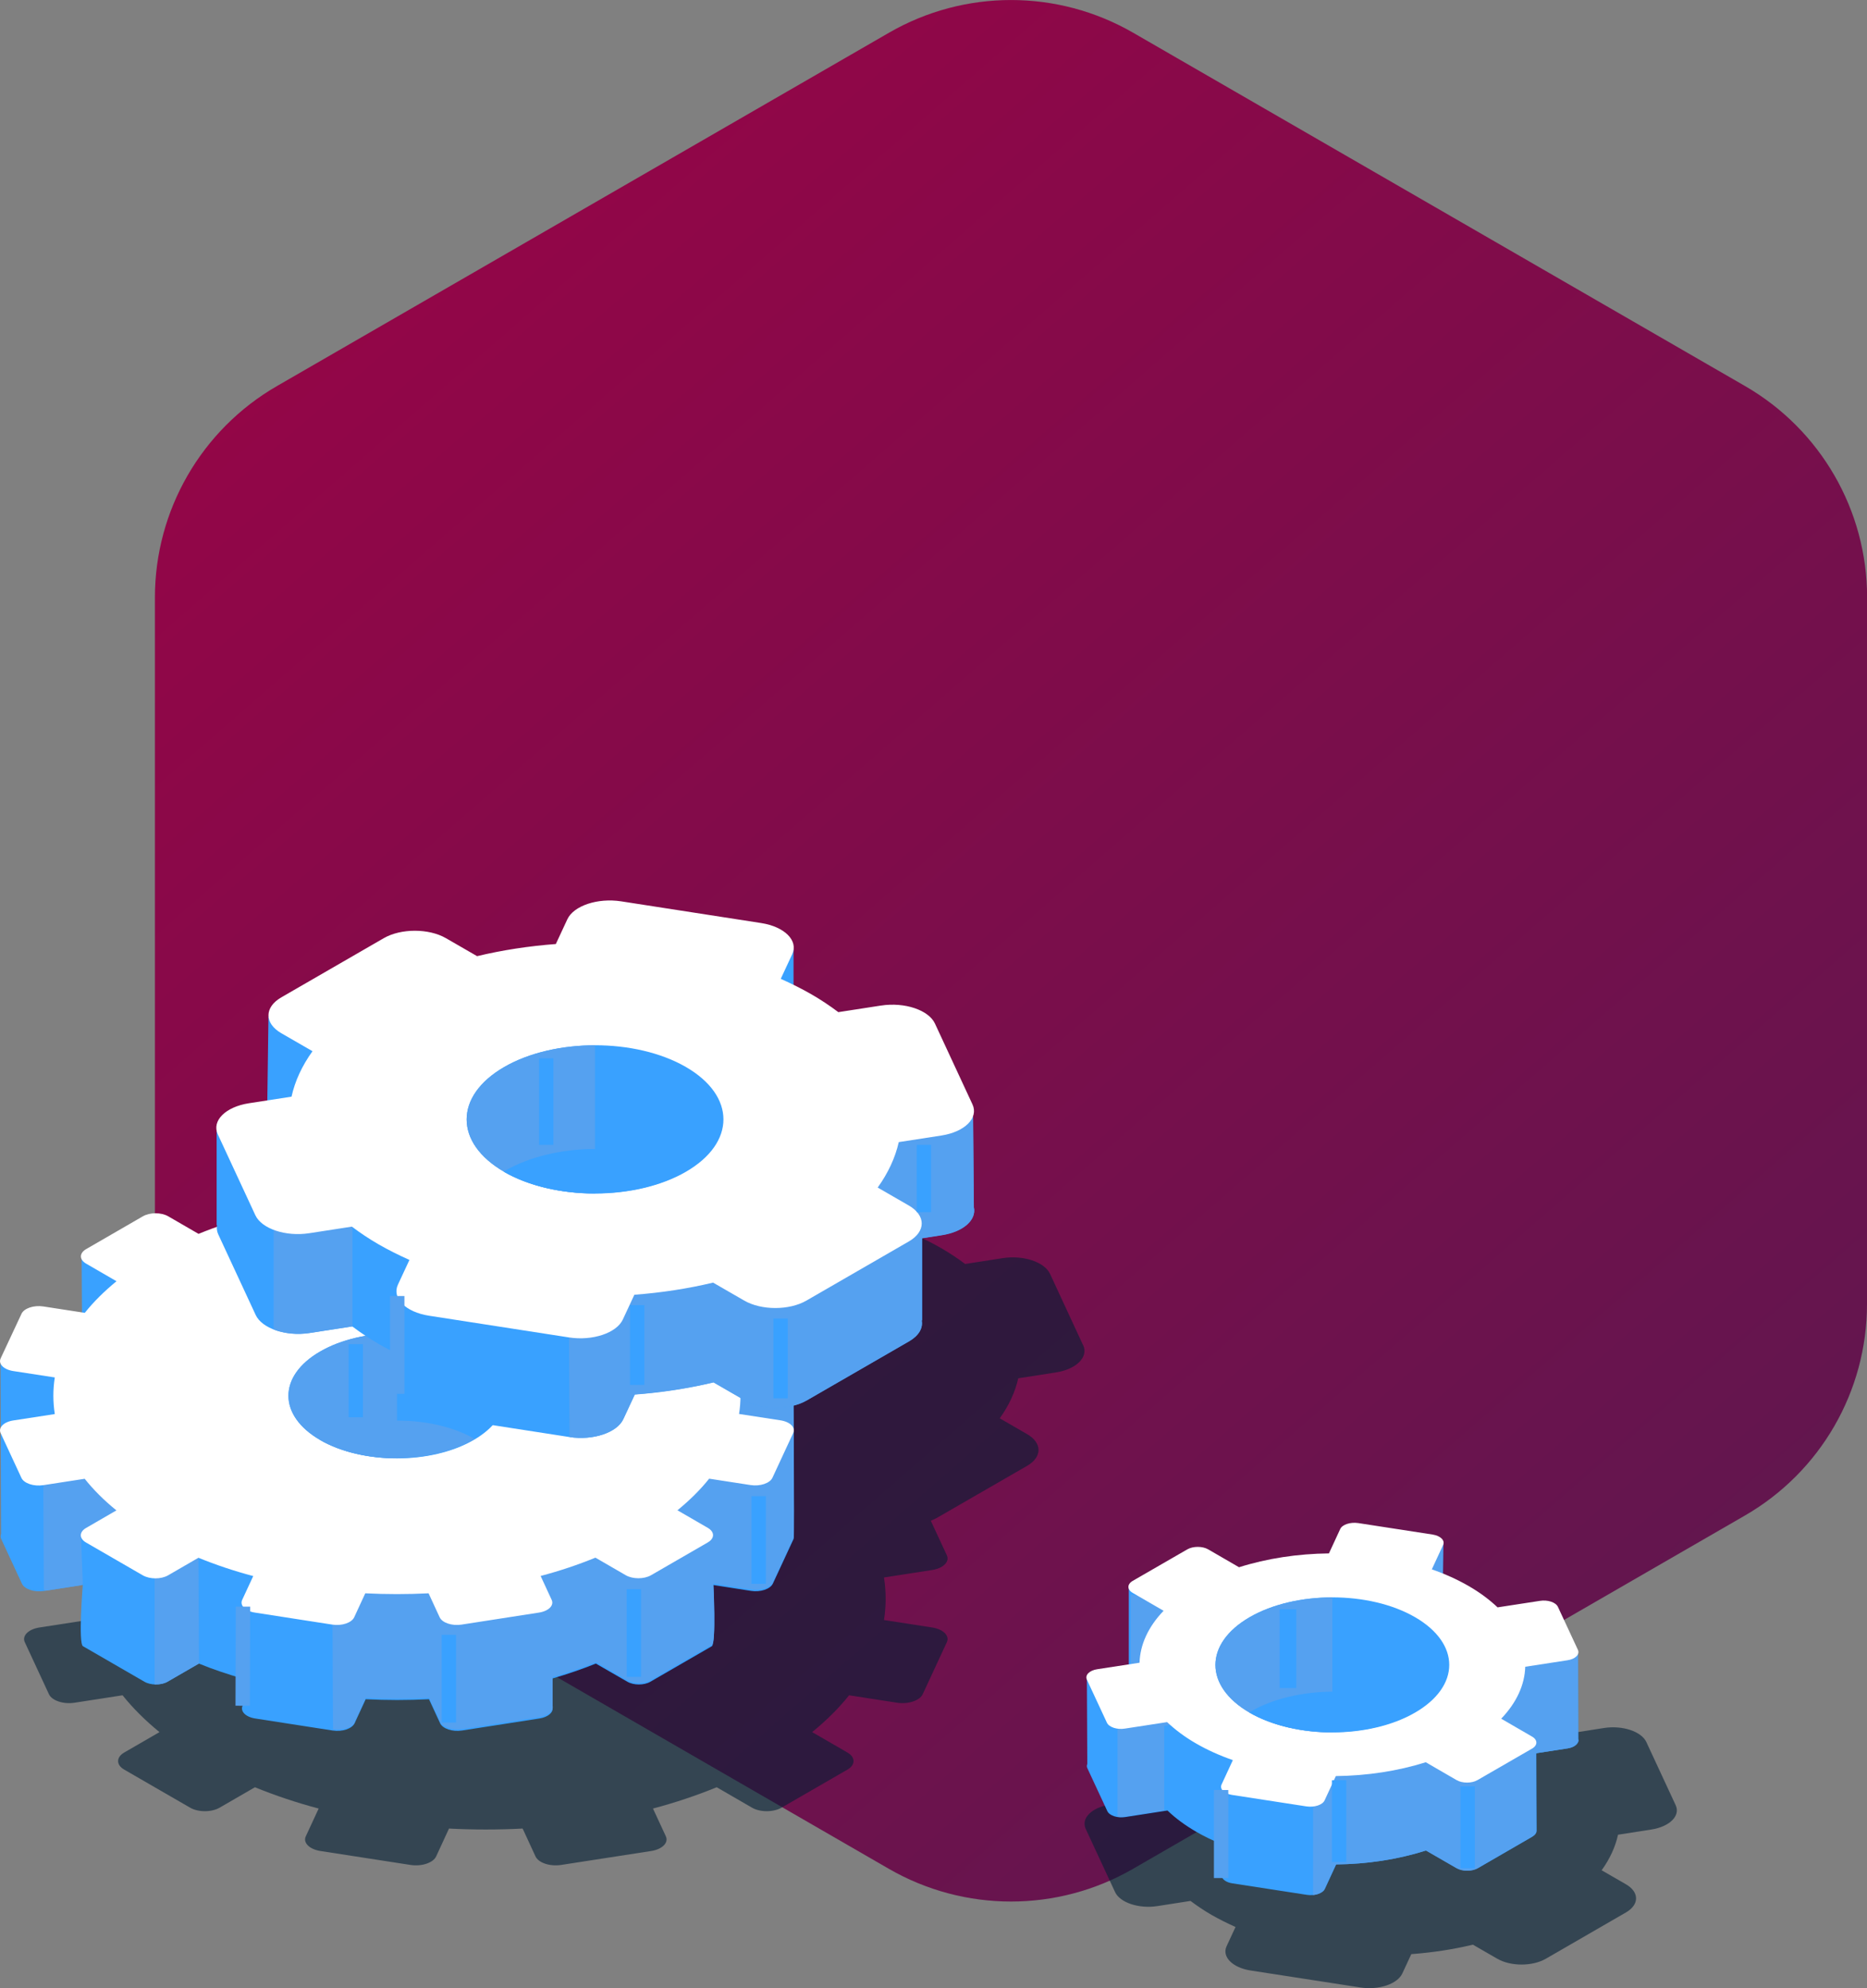 <?xml version="1.0" encoding="UTF-8"?><svg xmlns="http://www.w3.org/2000/svg" xmlns:xlink="http://www.w3.org/1999/xlink" viewBox="0 0 175.47 186.78"><rect x="0" y="0" width="175.47" height="186.78" fill="#808080" stroke="none"/><defs><style>.cls-1{fill:url(#linear-gradient);}.cls-2{fill:#fff;}.cls-3{fill:#55a1f0;}.cls-4{fill:#39a1ff;}.cls-5{mix-blend-mode:multiply;}.cls-6{isolation:isolate;}.cls-7{fill:#021f35;opacity:.6;}</style><linearGradient id="linear-gradient" x1="2622.83" y1="119.07" x2="2622.4" y2="118.73" gradientTransform="translate(-49971.04 -1225848.65) rotate(90) scale(467.44 -421)" gradientUnits="userSpaceOnUse"><stop offset="0" stop-color="#5f174f"/><stop offset="1" stop-color="#a30045"/></linearGradient></defs><g class="cls-6"><g id="Layer_2"><g id="_Layer_"><g><g id="Group_7842"><path id="Polygon_13" class="cls-1" d="M175.47,122.52c0,8.19-4.37,15.76-11.47,19.86l-57.52,33.2c-7.09,4.09-15.83,4.09-22.93,0l-57.52-33.2c-7.1-4.1-11.47-11.67-11.47-19.86V56.13c0-8.19,4.37-15.76,11.47-19.86L83.56,3.07c7.09-4.09,15.83-4.09,22.93,0l57.52,33.2c7.1,4.1,11.47,11.67,11.47,19.86V122.52Z"/></g><g><g><path class="cls-7" d="M150.78,162.34l-3.14,.49c-.6-.45-1.25-.89-1.97-1.31-.72-.41-1.48-.79-2.26-1.14l.84-1.81c.46-.99-.56-2.02-2.28-2.28l-10.29-1.59c-1.72-.27-3.49,.32-3.95,1.32l-.84,1.81c-1.98,.15-3.92,.44-5.79,.89l-2.29-1.32c-1.26-.73-3.31-.73-4.57,0l-7.53,4.35c-1.26,.73-1.26,1.91,0,2.64l2.29,1.32c-.78,1.08-1.29,2.2-1.54,3.34l-3.14,.49c-1.72,.27-2.74,1.29-2.28,2.28l2.76,5.94c.46,.99,2.23,1.58,3.95,1.32l3.14-.49c.6,.45,1.25,.89,1.97,1.31,.72,.41,1.48,.79,2.26,1.14l-.84,1.81c-.46,.99,.56,2.02,2.28,2.28l10.29,1.59c1.72,.27,3.49-.32,3.95-1.32l.84-1.81c1.98-.15,3.92-.44,5.79-.89l2.29,1.32c1.26,.73,3.31,.73,4.57,0l7.53-4.35c1.26-.73,1.26-1.91,0-2.64l-2.29-1.32c.78-1.08,1.29-2.2,1.54-3.34l3.14-.49c1.72-.27,2.74-1.29,2.28-2.28l-2.76-5.94c-.46-.99-2.23-1.58-3.95-1.32Z"/><g><path class="cls-4" d="M148.34,163.63c.03-.08,.02-.17,0-.26l-.02-8s-.01-.04-.03-.04l-12.67-4.13s-.03-.02-.03-.04l.06-6.3s-.03-.05-.06-.04l-10.53,2.55s0,0,0,0l-11.02,2.05s0,0-.01,0l-4.67-.65s0,0,0,0l-3.23,.2s-.04,.02-.04,.05v9.04s-.03,.05-.05,.05l-3.84-.62s-.05,.02-.05,.05l.04,8.18c-.05,.13-.06,.26,0,.39l1.88,4.04c.2,.43,.96,.68,1.69,.56l3.94-.61s.03,0,.04,.01c.74,.71,1.64,1.38,2.7,1.99,.72,.42,1.49,.79,2.3,1.12,.02,0,.03,.02,.03,.04l.04,2.85s0,.05,0,.08h0c.01,.35,.41,.66,1.02,.75l7,1.08c.74,.11,1.5-.14,1.69-.56l1.05-2.27s.02-.03,.04-.03c2.9-.03,5.79-.47,8.4-1.3,.01,0,.02,0,.04,0l2.86,1.65c.55,.32,1.45,.32,2,0l5.1-2.95c.27-.16,.41-.36,.41-.56l-.03-7.24s.02-.04,.04-.05l2.91-.45c.54-.08,.91-.34,1-.64h0Z"/><g class="cls-5"><path class="cls-3" d="M105.97,158.03s-.03,.05-.05,.05l-.89-.14v12.75c.2,.02,.41,.02,.61-.01l3.78-.59v-12.26h-3.46v.2Z"/></g><g class="cls-5"><path class="cls-3" d="M107.21,149.89s-.03,.05-.05,.05l-.89-.14v12.75c.2,.02,.41,.02,.61-.01l3.78-.59v-12.26h-3.46v.2Z"/></g><g class="cls-5"><path class="cls-3" d="M148.32,163.64c.03-.08,.02-.17,0-.26l-.02-8s-.01-.04-.03-.04l-12.67-4.13s-.03-.02-.03-.04l.06-6.3s-.03-.05-.06-.04l-5.67,1.38-.93,.83-5.56,20.95v10.05c.5-.06,.94-.27,1.08-.58l1.05-2.27s.02-.03,.04-.03c2.9-.03,5.79-.47,8.4-1.3,.01,0,.02,0,.04,0l2.86,1.65c.55,.32,1.45,.32,2,0l5.1-2.95c.27-.16,.41-.36,.41-.56l-.03-7.24s.02-.04,.04-.05l2.91-.45c.54-.08,.91-.34,1-.64h0Z"/></g><path class="cls-2" d="M144.72,150.4l-3.97,.61c-.75-.71-1.65-1.39-2.71-2-1.07-.62-2.23-1.14-3.47-1.57l1.06-2.29c.2-.43-.24-.86-.98-.98l-7-1.08c-.74-.11-1.5,.14-1.69,.56l-1.06,2.29c-2.92,.03-5.82,.47-8.45,1.3l-2.9-1.68c-.54-.31-1.42-.31-1.96,0l-5.13,2.96c-.54,.31-.54,.82,0,1.13l2.9,1.68c-1.45,1.51-2.21,3.19-2.26,4.88l-3.97,.61c-.74,.11-1.18,.55-.98,.98l1.88,4.04c.2,.43,.96,.68,1.69,.56l3.97-.61c.75,.71,1.65,1.39,2.71,2,1.07,.62,2.23,1.14,3.47,1.57l-1.06,2.29c-.2,.43,.24,.86,.98,.98l7,1.08c.74,.11,1.5-.14,1.7-.56l1.06-2.29c2.92-.03,5.82-.47,8.45-1.3l2.9,1.68c.54,.31,1.42,.31,1.96,0l5.13-2.96c.54-.31,.54-.82,0-1.13l-2.9-1.68c1.45-1.51,2.21-3.19,2.26-4.88l3.97-.61c.74-.11,1.18-.55,.98-.98l-1.88-4.04c-.2-.43-.96-.68-1.7-.56Z"/><g><g><path class="cls-4" d="M132.99,151.93c4.29,2.48,4.29,6.49,0,8.97-4.29,2.48-11.25,2.48-15.54,0-4.29-2.48-4.29-6.49,0-8.97,4.29-2.48,11.25-2.48,15.54,0Z"/><g class="cls-5"><path class="cls-3" d="M125.22,150.08c-2.81,0-5.62,.62-7.77,1.86-4.29,2.48-4.29,6.49,0,8.97,1.98,1.14,4.52,1.75,7.11,1.84h.66v-12.67Z"/></g><path class="cls-4" d="M117.44,160.86s0,.02,0,.04c4.33,2.48,11.34,2.45,15.61-.09,0-.02,0-.02,0-.04-4.33-2.48-11.34-2.45-15.61,.09Z"/></g><rect class="cls-4" x="120.27" y="151.19" width="1.56" height="7.4"/></g><g class="cls-5"><rect class="cls-3" x="114.09" y="168.17" width="1.35" height="8.27"/></g><rect class="cls-4" x="137.26" y="167.83" width="1.35" height="7.69"/><rect class="cls-4" x="125.18" y="167.25" width="1.35" height="7.69"/></g></g><g><path class="cls-7" d="M101.79,126.37l-3.1-6.69c-.52-1.12-2.51-1.78-4.45-1.48l-3.53,.55c-.68-.51-1.41-1-2.22-1.47-.81-.47-1.66-.89-2.54-1.28l.95-2.04c.52-1.12-.63-2.27-2.57-2.57l-11.58-1.79c-1.94-.3-3.93,.36-4.45,1.48l-.95,2.04c-2.22,.16-4.41,.5-6.51,1l-2.58-1.49c-1.42-.82-3.72-.82-5.14,0l-8.48,4.89c-1.42,.82-1.42,2.15,0,2.97l2.58,1.49c-.87,1.21-1.45,2.48-1.74,3.76l-3.53,.55c-.26,.04-.51,.1-.74,.17l-.22-.47c-.28-.6-1.35-.96-2.4-.8l-8.47,1.31c-1.04,.16-1.66,.78-1.38,1.38l1.21,2.61c-2.08,.55-4.08,1.22-5.99,2l-3.32-1.92c-.76-.44-2-.44-2.77,0l-6.2,3.58c-.76,.44-.76,1.16,0,1.6l3.32,1.92c-1.35,1.1-2.52,2.26-3.47,3.46l-4.52-.7c-1.04-.16-2.12,.2-2.4,.8l-2.27,4.89c-.28,.6,.34,1.22,1.38,1.38l4.53,.7c-.21,1.33-.21,2.67,0,4l-4.53,.7c-1.04,.16-1.66,.78-1.38,1.38l2.27,4.89c.28,.6,1.35,.96,2.4,.8l4.52-.7c.96,1.2,2.12,2.36,3.47,3.46l-3.32,1.92c-.76,.44-.76,1.16,0,1.6l6.2,3.58c.76,.44,2,.44,2.77,0l3.32-1.92c1.91,.78,3.91,1.45,5.99,2l-1.21,2.61c-.28,.6,.34,1.22,1.38,1.38l8.47,1.31c1.04,.16,2.12-.2,2.4-.8l1.21-2.62c2.3,.12,4.62,.12,6.92,0l1.21,2.62c.28,.6,1.35,.96,2.4,.8l8.47-1.31c1.04-.16,1.66-.78,1.38-1.38l-1.21-2.61c2.08-.55,4.08-1.22,5.99-2l3.32,1.92c.76,.44,2,.44,2.77,0l6.2-3.58c.76-.44,.76-1.16,0-1.6l-3.32-1.92c1.35-1.1,2.52-2.26,3.47-3.46l4.52,.7c1.04,.16,2.12-.2,2.4-.8l2.27-4.89c.28-.6-.34-1.22-1.38-1.38l-4.53-.7c.21-1.33,.21-2.67,0-4l4.53-.7c1.04-.16,1.66-.78,1.38-1.38l-1.51-3.25c.2-.08,.4-.17,.58-.27l8.48-4.89c1.42-.82,1.42-2.15,0-2.97l-2.58-1.49c.87-1.21,1.45-2.48,1.74-3.76l3.53-.55c1.94-.3,3.09-1.45,2.57-2.57Z"/><g><g><path class="cls-4" d="M74.56,128.09s0,0,0,0l-7.55-1.76s0,0,0,0v-8.36s0,0,0,0l-15.15-.45s0,0,0,0l.05-5.88s0,0,0,0l-11.09,3.35s0,0,0,0l-13.49-.96h0s-4.48-2.65-4.48-2.65c0,0,0,0,0,0v5.53s0,0,0,0l-7.38,2.12s0,0,0,0l-4.62-.77h0l-3.18-.33s0,0,0,0l.04,6.36s0,0,0,0l-3.85,1.54h0S.05,128.09,.05,128.09c0,0,0,0,0,0l.05,16.03c-.06,.15-.06,.3,.01,.46l1.95,4.2c.24,.52,1.16,.83,2.06,.69l3.66-.57s-.44,5.5,.02,5.76l5.78,3.34c.59,.34,1.56,.34,2.15,0l2.96-1.71c1.31,.54,2.69,.99,4.09,1.41,0,0,.02,2.55,.02,2.55h0c-.24,.53,.29,1.06,1.19,1.2l7.28,1.13c.9,.14,1.82-.17,2.06-.69l1.04-2.25c1.98,.1,3.97,.1,5.95,0l1.04,2.25c.24,.52,1.16,.83,2.06,.69l7.28-1.13c.81-.13,1.32-.57,1.23-1.04v-2.72c1.4-.41,2.76-.87,4.07-1.4l2.97,1.71c.59,.34,1.56,.34,2.15,0l5.78-3.34c.41-.24,.14-5.75,.14-5.75l3.54,.55c.9,.14,1.82-.17,2.06-.69l1.95-4.2c.07-.16-.04-16.49-.04-16.49Z"/><g class="cls-5"><path class="cls-3" d="M18.04,142.62l-3.94,3.34,.43,2.31v9.97c.43,.02,.88-.05,1.21-.24l2.96-1.71-.05-9.95-.61-3.73Z"/></g><g class="cls-5"><path class="cls-3" d="M4.07,139.56l.05,9.7c0,.11,.1,.2,.21,.18l3.29-.51c.09-.01,.16-.09,.16-.19l-.16-4.2c0-.08,.06-.16,.14-.18l6.53-1.76c.12-.03,.17-.17,.11-.27l-3.69-6.44c-.03-.05-.09-.09-.15-.09l-4.9-.36c-.08,0-.16,.04-.19,.12l-1.41,3.93s-.01,.04-.01,.06Z"/></g><g class="cls-5"><path class="cls-3" d="M33.34,161.76l1.04-2.25c1.98,.11,3.97,.11,5.95,0l1.04,2.25c.24,.52,1.16,.83,2.06,.69l7.28-1.13c.81-.13,1.32-.57,1.23-1.04v-2.72c1.4-.41,2.76-.87,4.07-1.4l2.97,1.71c.59,.34,1.56,.34,2.15,0l5.78-3.34c.41-.24,.14-5.75,.14-5.75l3.54,.55c.9,.14,1.82-.17,2.06-.69l1.95-4.2c.07-.16-.04-16.49-.04-16.49,0,0,0,0,0,0l-7.55-1.76s0,0,0,0v-8.36s0,0,0,0l-15.15-.45s0,0,0,0l.05-5.88s0,0,0,0l-7.28,2.2-13.38,32.41v6.41l.05,9.95c.9,.14,1.82-.17,2.06-.69Z"/></g><path class="cls-2" d="M58.82,114.26l-2.85,1.65c-1.64-.67-3.36-1.25-5.15-1.72l1.04-2.24c.24-.52-.29-1.05-1.19-1.19l-7.28-1.13c-.9-.14-1.82,.17-2.06,.69l-1.04,2.25c-1.98-.11-3.97-.11-5.95,0l-1.04-2.25c-.24-.52-1.16-.83-2.06-.69l-7.28,1.13c-.9,.14-1.43,.67-1.19,1.19l1.04,2.25c-1.79,.47-3.51,1.05-5.15,1.72l-2.85-1.65c-.66-.38-1.72-.38-2.38,0l-5.33,3.08c-.66,.38-.66,.99,0,1.37l2.85,1.65c-1.16,.95-2.16,1.94-2.98,2.97l-3.89-.6c-.9-.14-1.82,.17-2.06,.69L.06,127.62c-.24,.52,.29,1.05,1.19,1.19l3.9,.6c-.18,1.14-.18,2.29,0,3.44l-3.9,.6c-.9,.14-1.43,.67-1.19,1.19l1.95,4.2c.24,.52,1.16,.83,2.06,.69l3.89-.6c.82,1.03,1.82,2.03,2.98,2.97l-2.85,1.65c-.66,.38-.66,.99,0,1.37l5.33,3.08c.66,.38,1.72,.38,2.38,0l2.85-1.65c1.64,.67,3.37,1.25,5.15,1.72l-1.04,2.24c-.24,.52,.29,1.05,1.19,1.19l7.28,1.13c.9,.14,1.82-.17,2.06-.69l1.04-2.25c1.98,.1,3.97,.1,5.95,0l1.04,2.25c.24,.52,1.16,.83,2.06,.69l7.28-1.13c.9-.14,1.43-.67,1.19-1.19l-1.04-2.25c1.79-.47,3.51-1.05,5.15-1.72l2.85,1.65c.66,.38,1.72,.38,2.38,0l5.33-3.08c.66-.38,.66-.99,0-1.37l-2.85-1.65c1.16-.95,2.16-1.94,2.98-2.97l3.89,.6c.9,.14,1.82-.17,2.06-.69l1.95-4.2c.24-.52-.29-1.05-1.19-1.19l-3.9-.6c.18-1.14,.18-2.29,0-3.44l3.9-.6c.9-.14,1.43-.67,1.19-1.19l-1.95-4.2c-.24-.52-1.16-.83-2.06-.69l-3.89,.6c-.82-1.03-1.82-2.03-2.98-2.97l2.85-1.65c.66-.38,.66-.99,0-1.37l-5.33-3.08c-.66-.38-1.72-.38-2.38,0Z"/><g><g><path class="cls-4" d="M44.51,126.97c3.98,2.3,3.98,6.03,0,8.32-3.98,2.3-10.44,2.3-14.42,0-3.98-2.3-3.98-6.03,0-8.32,3.98-2.3,10.44-2.3,14.42,0Z"/><g class="cls-5"><path class="cls-3" d="M37.31,125.25c-2.61,0-5.22,.57-7.21,1.72-3.98,2.3-3.98,6.03,0,8.32,1.83,1.06,4.2,1.62,6.6,1.71h.61v-11.76Z"/></g><g class="cls-5"><path class="cls-3" d="M30.09,135.25s0,.02,0,.04c4.02,2.3,10.52,2.27,14.49-.08,0-.02,0-.02,0-.04-4.02-2.3-10.52-2.27-14.49,.08Z"/></g></g><rect class="cls-4" x="32.76" y="126.28" width="1.35" height="6.87"/></g><g class="cls-5"><rect class="cls-3" x="18.17" y="154.93" width="9.31" height="1.35" transform="translate(-132.85 177.96) rotate(-89.83)"/></g><rect class="cls-4" x="41.51" y="153.59" width="1.35" height="8.24"/><rect class="cls-4" x="58.9" y="149.3" width="1.35" height="8.24"/><rect class="cls-4" x="70.63" y="140.56" width="1.35" height="8.24"/></g><g><g><path class="cls-4" d="M91.52,113.46l-.07-8.49c0-.09-.07-.18-.16-.2l-4.08-1.02s-.04-.01-.05-.02l-12.47-7.02c-.07-.04-.11-.11-.11-.18v-7.28c0-.15-.15-.25-.28-.19l-4.25,1.71s-.04,.01-.06,.01l-23.99,1.89s0,0-.01,0l-20.58,2.72c-.1,.01-.18,.1-.18,.2l-.14,10.27c0,.12-.11,.22-.23,.2l-4.27-.45c-.12-.01-.23,.08-.23,.21v9.25s.02,.05,.03,.07c-.03,.26-.01,.53,.11,.8l3.53,7.6c.59,1.27,2.85,2.03,5.06,1.69l4.01-.62c.77,.58,1.6,1.14,2.52,1.67,.55,.32,1.11,.61,1.69,.89l.02,3.77c.19,.94,1.34,1.77,3.03,2.03l13.16,2.04c2.2,.34,4.47-.41,5.06-1.69l1.08-2.32c2.53-.19,5.02-.57,7.4-1.14l2.93,1.69c1.61,.93,4.23,.93,5.84,0l9.63-5.56c.91-.53,1.29-1.24,1.17-1.92,.01-.03,.03-.05,.03-.09v-7.66s1.86-.29,1.86-.29c2.02-.31,3.26-1.43,3.01-2.6Z"/><g class="cls-5"><path class="cls-3" d="M25.72,124.91c.96,.37,2.16,.52,3.37,.33l4.01-.62s.02,.01,.02,.02v-16.02h-7.4v16.29Z"/></g><g class="cls-5"><path class="cls-3" d="M58.58,133.34l1.08-2.32c2.53-.19,5.02-.57,7.4-1.14l2.93,1.69c1.61,.93,4.23,.93,5.84,0l9.63-5.56c.91-.53,1.29-1.24,1.17-1.92,.01-.03,.03-.05,.03-.09v-7.66s1.86-.29,1.86-.29c2.02-.31,3.26-1.43,3.01-2.6l-.07-8.49c0-.09-.07-.18-.16-.2l-4.08-1.02s-.04-.01-.05-.02l-1.04-.58c-3.36,1.63-7.07,3.45-7.15,3.57-.15,.23-10.62,9.23-10.62,9.23l-14.88,3.81v5.88l.05,9.38c2.2,.34,4.47-.41,5.06-1.69Z"/></g><path class="cls-2" d="M82.8,94.47l-4.01,.62c-.77-.58-1.6-1.14-2.52-1.67-.92-.53-1.89-1.01-2.89-1.46l1.08-2.32c.59-1.27-.72-2.58-2.92-2.92l-13.16-2.04c-2.2-.34-4.47,.41-5.06,1.69l-1.08,2.32c-2.53,.19-5.02,.57-7.4,1.14l-2.93-1.69c-1.61-.93-4.23-.93-5.84,0l-9.63,5.56c-1.61,.93-1.61,2.44,0,3.37l2.93,1.69c-.99,1.38-1.65,2.81-1.97,4.27l-4.01,.62c-2.2,.34-3.51,1.65-2.92,2.92l3.53,7.6c.59,1.27,2.85,2.03,5.06,1.69l4.01-.62c.77,.58,1.6,1.14,2.52,1.67,.92,.53,1.89,1.01,2.89,1.46l-1.08,2.32c-.59,1.27,.72,2.58,2.92,2.92l13.16,2.04c2.2,.34,4.47-.41,5.06-1.69l1.08-2.32c2.53-.19,5.02-.57,7.4-1.14l2.93,1.69c1.61,.93,4.23,.93,5.84,0l9.63-5.56c1.61-.93,1.61-2.44,0-3.37l-2.93-1.69c.99-1.38,1.65-2.81,1.98-4.27l4.01-.62c2.2-.34,3.51-1.65,2.92-2.92l-3.53-7.6c-.59-1.27-2.85-2.03-5.06-1.69Z"/><g><path class="cls-4" d="M64.46,100.24c4.71,2.72,4.71,7.13,0,9.85-4.71,2.72-12.36,2.72-17.07,0-4.71-2.72-4.71-7.13,0-9.85,4.71-2.72,12.36-2.72,17.07,0Z"/><g class="cls-5"><path class="cls-3" d="M55.92,98.21c-3.09,0-6.18,.68-8.53,2.04-4.71,2.72-4.71,7.13,0,9.85,2.17,1.25,4.97,1.92,7.81,2.02h.72v-13.92Z"/></g><path class="cls-4" d="M47.37,110.05s0,.02,0,.05c4.76,2.72,12.46,2.69,17.15-.09,0-.03,0-.02,0-.05-4.76-2.72-12.46-2.69-17.15,.09Z"/></g></g><g class="cls-5"><rect class="cls-3" x="36.66" y="121.76" width="1.35" height="9.19"/></g><rect class="cls-4" x="50.66" y="99.43" width="1.35" height="8.13"/><rect class="cls-4" x="59.21" y="122.61" width="1.35" height="7.5"/><rect class="cls-4" x="72.69" y="123.87" width="1.35" height="7.5"/><rect class="cls-4" x="86.16" y="107.56" width="1.35" height="6.32"/></g></g></g></g></g></g></g></g></svg>